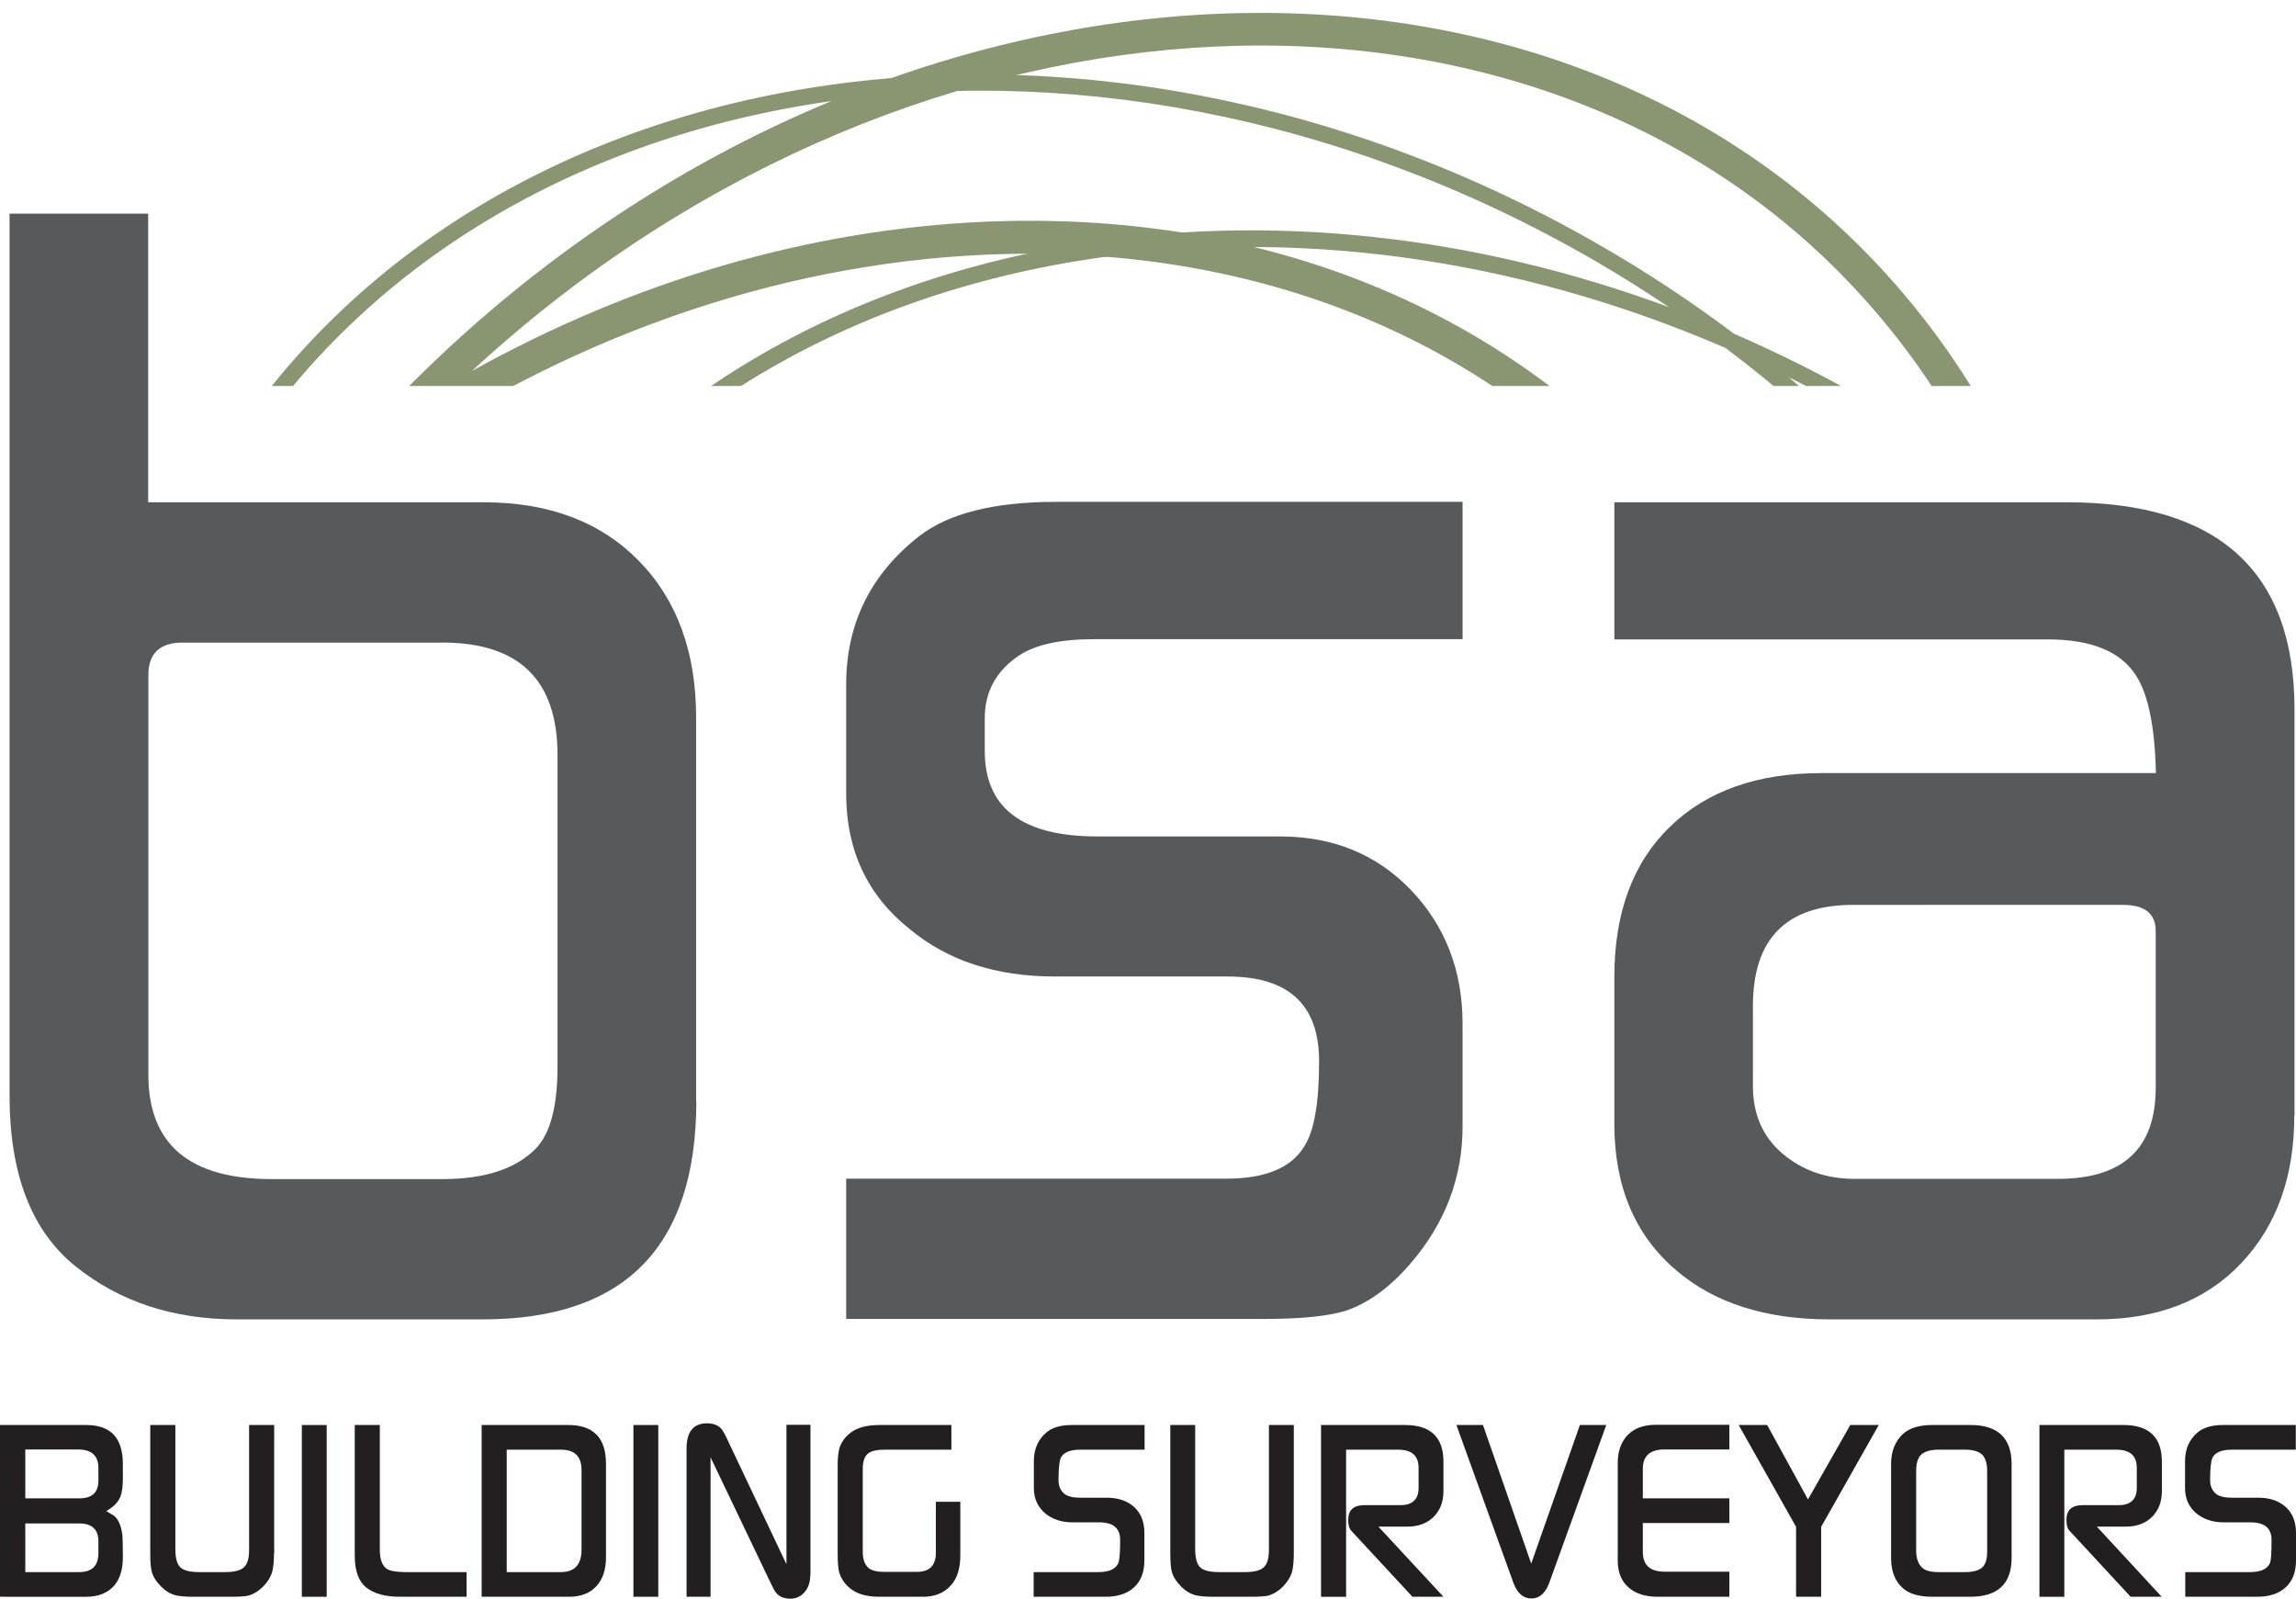 <?xml version="1.0" encoding="UTF-8"?> <!-- Generator: Adobe Illustrator 24.1.2, SVG Export Plug-In . SVG Version: 6.00 Build 0) --> <svg xmlns="http://www.w3.org/2000/svg" xmlns:xlink="http://www.w3.org/1999/xlink" version="1.1" id="Layer_1" x="0px" y="0px" viewBox="0 0 108.02 75.22" style="enable-background:new 0 0 108.02 75.22;" xml:space="preserve"> <style type="text/css"> .st0{fill:#FFFFFF;} .st1{clip-path:url(#SVGID_2_);fill:#FFFFFF;} .st2{clip-path:url(#SVGID_4_);fill:#FFFFFF;} .st3{fill:#8A9672;} .st4{opacity:0.27;} .st5{clip-path:url(#SVGID_6_);fill:#8A9672;} .st6{fill:#58595B;} .st7{fill:#231F20;} .st8{clip-path:url(#SVGID_8_);fill:#8A9672;} .st9{clip-path:url(#SVGID_10_);fill:#8A9672;} .st10{clip-path:url(#SVGID_12_);fill:#8A9672;} </style> <g> <path class="st7" d="M5.78,73.26c0,0.58-0.14,1.03-0.42,1.35c-0.31,0.34-0.74,0.51-1.31,0.51H0v-8.08h4.06 c1.15,0,1.72,0.61,1.72,1.83v0.67c0,0.41-0.04,0.7-0.13,0.9c-0.1,0.24-0.32,0.46-0.65,0.65c0.09,0.05,0.22,0.13,0.38,0.23 c0.21,0.19,0.33,0.49,0.38,0.92C5.77,72.35,5.78,72.69,5.78,73.26 M4.63,69.66v-0.6c0-0.58-0.32-0.87-0.97-0.87H1.19v2.3H3.7 C4.32,70.5,4.63,70.22,4.63,69.66 M4.63,73.07v-0.55c0-0.57-0.3-0.85-0.91-0.85H1.19v2.29h2.53C4.33,73.96,4.63,73.66,4.63,73.07"></path> <path class="st7" d="M12.89,73.08c0,0.36-0.03,0.65-0.08,0.85c-0.07,0.26-0.22,0.49-0.43,0.71c-0.21,0.21-0.44,0.35-0.67,0.42 c-0.16,0.04-0.43,0.06-0.8,0.06H9.06c-0.35,0-0.62-0.03-0.79-0.07c-0.25-0.06-0.48-0.2-0.68-0.4c-0.23-0.23-0.38-0.46-0.45-0.71 c-0.05-0.18-0.07-0.46-0.07-0.85v-6.05h1.18v5.84c0,0.42,0.08,0.71,0.24,0.86c0.16,0.15,0.46,0.22,0.89,0.22h1.21 c0.42,0,0.71-0.07,0.88-0.22c0.17-0.15,0.25-0.42,0.25-0.84v-5.86h1.18V73.08z"></path> <rect x="14.2" y="67.04" class="st7" width="1.17" height="8.08"></rect> <path class="st7" d="M21.95,75.12h-3.13c-0.69,0-1.21-0.14-1.58-0.43c-0.37-0.29-0.55-0.79-0.55-1.51v-6.14h1.18v5.88 c0,0.41,0.1,0.7,0.29,0.86c0.15,0.12,0.46,0.18,0.93,0.18h2.86V75.12z"></path> <path class="st7" d="M28.51,73.27c0,0.57-0.15,1.02-0.45,1.35c-0.3,0.33-0.73,0.5-1.29,0.5h-4.11v-8.08h4.08 c1.18,0,1.77,0.61,1.77,1.82V73.27z M27.36,72.9v-3.74c0-0.64-0.32-0.96-0.97-0.96h-2.55v5.76h2.55 C27.04,73.96,27.36,73.6,27.36,72.9"></path> <rect x="29.8" y="67.04" class="st7" width="1.17" height="8.08"></rect> <path class="st7" d="M38.12,74.11c0,0.31-0.08,0.56-0.24,0.76c-0.18,0.23-0.42,0.34-0.71,0.34c-0.28,0-0.5-0.09-0.65-0.27 c-0.07-0.07-0.18-0.29-0.35-0.65l-2.74-5.73v6.56H32.3v-6.97c0-0.79,0.32-1.19,0.96-1.19c0.29,0,0.51,0.08,0.67,0.25 c0.08,0.09,0.2,0.31,0.36,0.66L37,73.59v-6.56h1.13V74.11z"></path> <path class="st7" d="M45.18,73.17c0,0.62-0.15,1.1-0.45,1.42c-0.32,0.36-0.76,0.53-1.31,0.53h-2.05c-0.64,0-1.12-0.15-1.45-0.46 c-0.23-0.21-0.38-0.46-0.45-0.74c-0.04-0.17-0.06-0.46-0.06-0.87v-4.11c0-0.37,0.03-0.66,0.1-0.86c0.09-0.26,0.26-0.49,0.51-0.68 c0.31-0.24,0.77-0.36,1.36-0.36h3.38v1.16h-3.14c-0.37,0-0.63,0.06-0.78,0.18c-0.17,0.13-0.25,0.38-0.25,0.74v3.88 c0,0.36,0.09,0.61,0.28,0.77c0.15,0.12,0.39,0.18,0.73,0.18h1.53c0.6,0,0.9-0.3,0.9-0.9v-2.4h1.15V73.17z"></path> <path class="st7" d="M53.84,68.2h-3.01c-0.49,0-0.8,0.13-0.92,0.38c-0.07,0.15-0.11,0.49-0.11,1.04c0,0.29,0.09,0.5,0.28,0.66 c0.15,0.12,0.4,0.18,0.75,0.18h1.25c0.53,0,0.96,0.15,1.28,0.44c0.32,0.29,0.48,0.7,0.48,1.22v1.28c0,0.56-0.16,0.98-0.49,1.28 c-0.33,0.3-0.78,0.44-1.34,0.44h-3.38v-1.16h3.04c0.5,0,0.82-0.14,0.94-0.42c0.06-0.13,0.09-0.49,0.09-1.09 c0-0.56-0.33-0.83-0.98-0.83h-1.25c-0.52,0-0.94-0.14-1.28-0.41c-0.36-0.3-0.55-0.7-0.55-1.21v-1.26c0-0.57,0.2-1.02,0.59-1.35 c0.27-0.23,0.67-0.35,1.2-0.35h3.42V68.2z"></path> <path class="st7" d="M60.87,73.08c0,0.36-0.03,0.65-0.08,0.85c-0.07,0.26-0.22,0.49-0.43,0.71c-0.21,0.21-0.44,0.35-0.67,0.42 c-0.16,0.04-0.43,0.06-0.8,0.06h-1.84c-0.36,0-0.62-0.03-0.79-0.07c-0.25-0.06-0.48-0.2-0.68-0.4c-0.23-0.23-0.38-0.46-0.45-0.71 c-0.05-0.18-0.07-0.46-0.07-0.85v-6.05h1.17v5.84c0,0.42,0.08,0.71,0.24,0.86c0.16,0.15,0.46,0.22,0.89,0.22h1.21 c0.42,0,0.71-0.07,0.88-0.22c0.17-0.15,0.25-0.42,0.25-0.84v-5.86h1.17V73.08z"></path> <path class="st7" d="M67.91,75.12h-1.46l-2.88-3.11c-0.1-0.11-0.14-0.28-0.14-0.51c0-0.45,0.24-0.68,0.73-0.69h1.72 c0.57,0,0.86-0.27,0.86-0.82v-0.93c0-0.58-0.32-0.86-0.97-0.86h-2.44v6.92h-1.18v-8.08h3.95c1.2,0,1.81,0.57,1.81,1.72v1.39 c0,0.51-0.16,0.91-0.47,1.22c-0.31,0.3-0.72,0.45-1.23,0.45h-1.36L67.91,75.12z"></path> <path class="st7" d="M75.57,67.04l-2.68,7.42c-0.18,0.49-0.46,0.74-0.84,0.74c-0.39,0-0.67-0.25-0.85-0.74l-2.68-7.42h1.25 l2.27,6.52l2.29-6.52H75.57z"></path> <path class="st7" d="M81.36,75.12H78c-0.58,0-1.03-0.14-1.36-0.42c-0.36-0.3-0.53-0.73-0.53-1.3v-4.57c0-0.56,0.16-1,0.47-1.32 c0.31-0.32,0.75-0.48,1.31-0.48h3.47v1.16h-3.05c-0.68,0-1.02,0.3-1.02,0.91v1.39h4.07v1.16h-4.07v1.36c0,0.62,0.34,0.93,1.03,0.93 h3.04V75.12z"></path> <polygon class="st7" points="88.39,67.04 85.68,71.83 85.68,75.12 84.5,75.12 84.5,71.83 81.8,67.04 83.14,67.04 85.06,70.54 87.05,67.04 "></polygon> <path class="st7" d="M94.64,73.29c0,1.22-0.65,1.83-1.94,1.83h-1.78c-0.62,0-1.09-0.13-1.39-0.4c-0.37-0.32-0.56-0.79-0.56-1.42 v-4.42c0-0.61,0.19-1.08,0.57-1.43c0.3-0.27,0.76-0.41,1.38-0.41h1.79c1.28,0,1.93,0.61,1.93,1.84V73.29z M93.49,73.01v-3.8 c0-0.37-0.08-0.62-0.24-0.78c-0.16-0.15-0.43-0.23-0.8-0.23h-1.24c-0.38,0-0.65,0.08-0.82,0.23c-0.16,0.15-0.24,0.41-0.24,0.78 v3.76c0,0.33,0.09,0.59,0.27,0.77c0.15,0.15,0.41,0.22,0.79,0.22h1.24c0.36,0,0.63-0.07,0.8-0.21 C93.41,73.6,93.49,73.36,93.49,73.01"></path> <path class="st7" d="M101.7,75.12h-1.46l-2.88-3.11c-0.1-0.11-0.14-0.28-0.14-0.51c0-0.45,0.24-0.68,0.73-0.69h1.72 c0.57,0,0.86-0.27,0.86-0.82v-0.93c0-0.58-0.32-0.86-0.97-0.86h-2.44v6.92h-1.17v-8.08h3.95c1.2,0,1.81,0.57,1.81,1.72v1.39 c0,0.51-0.16,0.91-0.47,1.22c-0.31,0.3-0.72,0.45-1.23,0.45h-1.36L101.7,75.12z"></path> <path class="st7" d="M108.02,68.2h-3.01c-0.49,0-0.8,0.13-0.92,0.38c-0.07,0.15-0.11,0.49-0.11,1.04c0,0.29,0.09,0.5,0.28,0.66 c0.15,0.12,0.4,0.18,0.75,0.18h1.25c0.53,0,0.96,0.15,1.28,0.44c0.32,0.29,0.48,0.7,0.48,1.22v1.28c0,0.56-0.16,0.98-0.49,1.28 c-0.33,0.3-0.78,0.44-1.34,0.44h-3.38v-1.16h3.04c0.5,0,0.82-0.14,0.94-0.42c0.06-0.13,0.08-0.49,0.08-1.09 c0-0.56-0.33-0.83-0.99-0.83h-1.25c-0.52,0-0.94-0.14-1.28-0.41c-0.37-0.3-0.55-0.7-0.55-1.21v-1.26c0-0.57,0.2-1.02,0.59-1.35 c0.27-0.23,0.67-0.35,1.2-0.35h3.42V68.2z"></path> <path class="st6" d="M32.76,51.79c0,6.85-3.35,10.28-10.05,10.28H11.12c-2.97,0-5.49-0.83-7.56-2.49 c-2.07-1.66-3.11-4.34-3.11-8.02V10.05h6.52v13.58h15.78c3.08,0,5.51,0.92,7.31,2.76c1.8,1.84,2.69,4.3,2.69,7.37V51.79z M26.23,50.17V35.52c0-3.53-1.81-5.29-5.41-5.29H8.6c-1.08,0-1.62,0.51-1.62,1.53v18.8c0,3.27,1.93,4.91,5.8,4.91h8.04 c2.01,0,3.48-0.49,4.41-1.46C25.9,53.3,26.23,52.02,26.23,50.17"></path> <path class="st6" d="M68.82,30.07H51.46c-1.58,0-2.75,0.26-3.52,0.77c-1.07,0.72-1.61,1.7-1.61,2.94v1.55 c0,2.68,1.76,4.02,5.29,4.02h8.59c2.51,0,4.56,0.84,6.18,2.53c1.61,1.69,2.42,3.79,2.42,6.29v4.83c0,2.4-0.82,4.55-2.45,6.44 c-0.97,1.13-1.99,1.87-3.06,2.23c-0.87,0.26-2.14,0.38-3.83,0.38H39.81v-6.6h17.89c1.83,0,3.06-0.51,3.67-1.53 c0.46-0.72,0.69-2.05,0.69-3.99c0-2.66-1.43-3.99-4.3-3.99h-8.13c-2.76,0-5.04-0.74-6.83-2.23c-1.99-1.58-2.99-3.71-2.99-6.37 v-5.14c0-2.86,1.15-5.19,3.44-6.98c1.38-1.07,3.52-1.61,6.43-1.61h19.13V30.07z"></path> <path class="st6" d="M107.94,52.48c0,2.87-0.83,5.18-2.49,6.94c-1.66,1.76-3.93,2.65-6.79,2.65H86.08c-3.02,0-5.42-0.77-7.21-2.3 c-1.94-1.64-2.92-3.94-2.92-6.9v-6.91c0-3.02,0.87-5.37,2.61-7.06c1.74-1.69,4.12-2.53,7.14-2.53h15.73 c-0.05-2.17-0.36-3.7-0.93-4.58c-0.72-1.14-2.11-1.71-4.17-1.71H75.95v-6.45h21.28c7.14,0,10.72,3.25,10.72,9.74V52.48z M101.42,51.17v-7.37c0-0.82-0.52-1.23-1.55-1.23H87.19c-3.15,0-4.72,1.59-4.72,4.76v3.76c0,1.33,0.46,2.39,1.39,3.18 c0.93,0.79,2.06,1.19,3.4,1.19h9.52C99.88,55.47,101.42,54.04,101.42,51.17"></path> <g> <defs> <rect id="SVGID_11_" x="1.19" width="104.23" height="18.16"></rect> </defs> <clipPath id="SVGID_2_"> <use xlink:href="#SVGID_11_" style="overflow:visible;"></use> </clipPath> <path style="clip-path:url(#SVGID_2_);fill:#8A9672;" d="M84.61,38.36c-1.46-5.51-4.09-10.4-7.81-14.52 c-7.36-8.17-18.15-12.38-30.38-11.86c-10.01,0.43-20.01,3.99-28.77,10.16c-1.04,1.19-2.03,2.42-2.96,3.68l-0.93-0.69 c-0.63,0.52-1.24,1.05-1.85,1.6c-1.89,1.7-3.68,3.53-5.33,5.43l-1.17-1.01c1.69-1.95,3.52-3.82,5.46-5.57 c1.84-1.66,3.76-3.19,5.74-4.6c1.61-1.83,3.33-3.57,5.15-5.21C42.95-3.31,73.04-4.55,88.84,13c4.54,5.04,7.5,11.1,8.8,18.02 l-1.52,0.29c-1.25-6.63-4.08-12.44-8.43-17.27C72.46-2.89,43.35-1.59,22.8,16.91c-0.2,0.18-0.4,0.36-0.59,0.54 c7.6-4.23,15.87-6.66,24.15-7.02c12.72-0.54,23.92,3.85,31.59,12.37c3.88,4.31,6.62,9.41,8.15,15.16L84.61,38.36z"></path> <path style="clip-path:url(#SVGID_2_);fill:#8A9672;" d="M18.41,46.29l-0.77-0.04c0.31-5.88,1.93-11.37,4.82-16.34 c5.7-9.81,15.69-16.35,28.11-18.4c9.13-1.51,18.77-0.46,27.95,2.94c-1.12-0.75-2.26-1.47-3.43-2.15 C50.99-1.7,21.99,3.07,10.45,22.93c-3.3,5.68-4.9,12.01-4.76,18.83l-0.77,0.02c-0.14-6.97,1.49-13.44,4.86-19.24 C21.54,2.31,51.01-2.57,75.47,11.65c2.12,1.23,4.17,2.59,6.11,4.05c2.23,0.97,4.42,2.07,6.56,3.32c2.24,1.3,4.4,2.75,6.45,4.3 l-0.47,0.61c-2.02-1.54-4.16-2.96-6.37-4.25c-1.18-0.69-2.38-1.33-3.59-1.93c0.42,0.36,0.84,0.72,1.25,1.08l-0.51,0.58 c-1.19-1.06-2.43-2.07-3.72-3.04c-9.92-4.29-20.52-5.73-30.5-4.09C38.5,14.29,28.71,20.69,23.12,30.3 C20.3,35.16,18.71,40.54,18.41,46.29z"></path> </g> </g> </svg> 